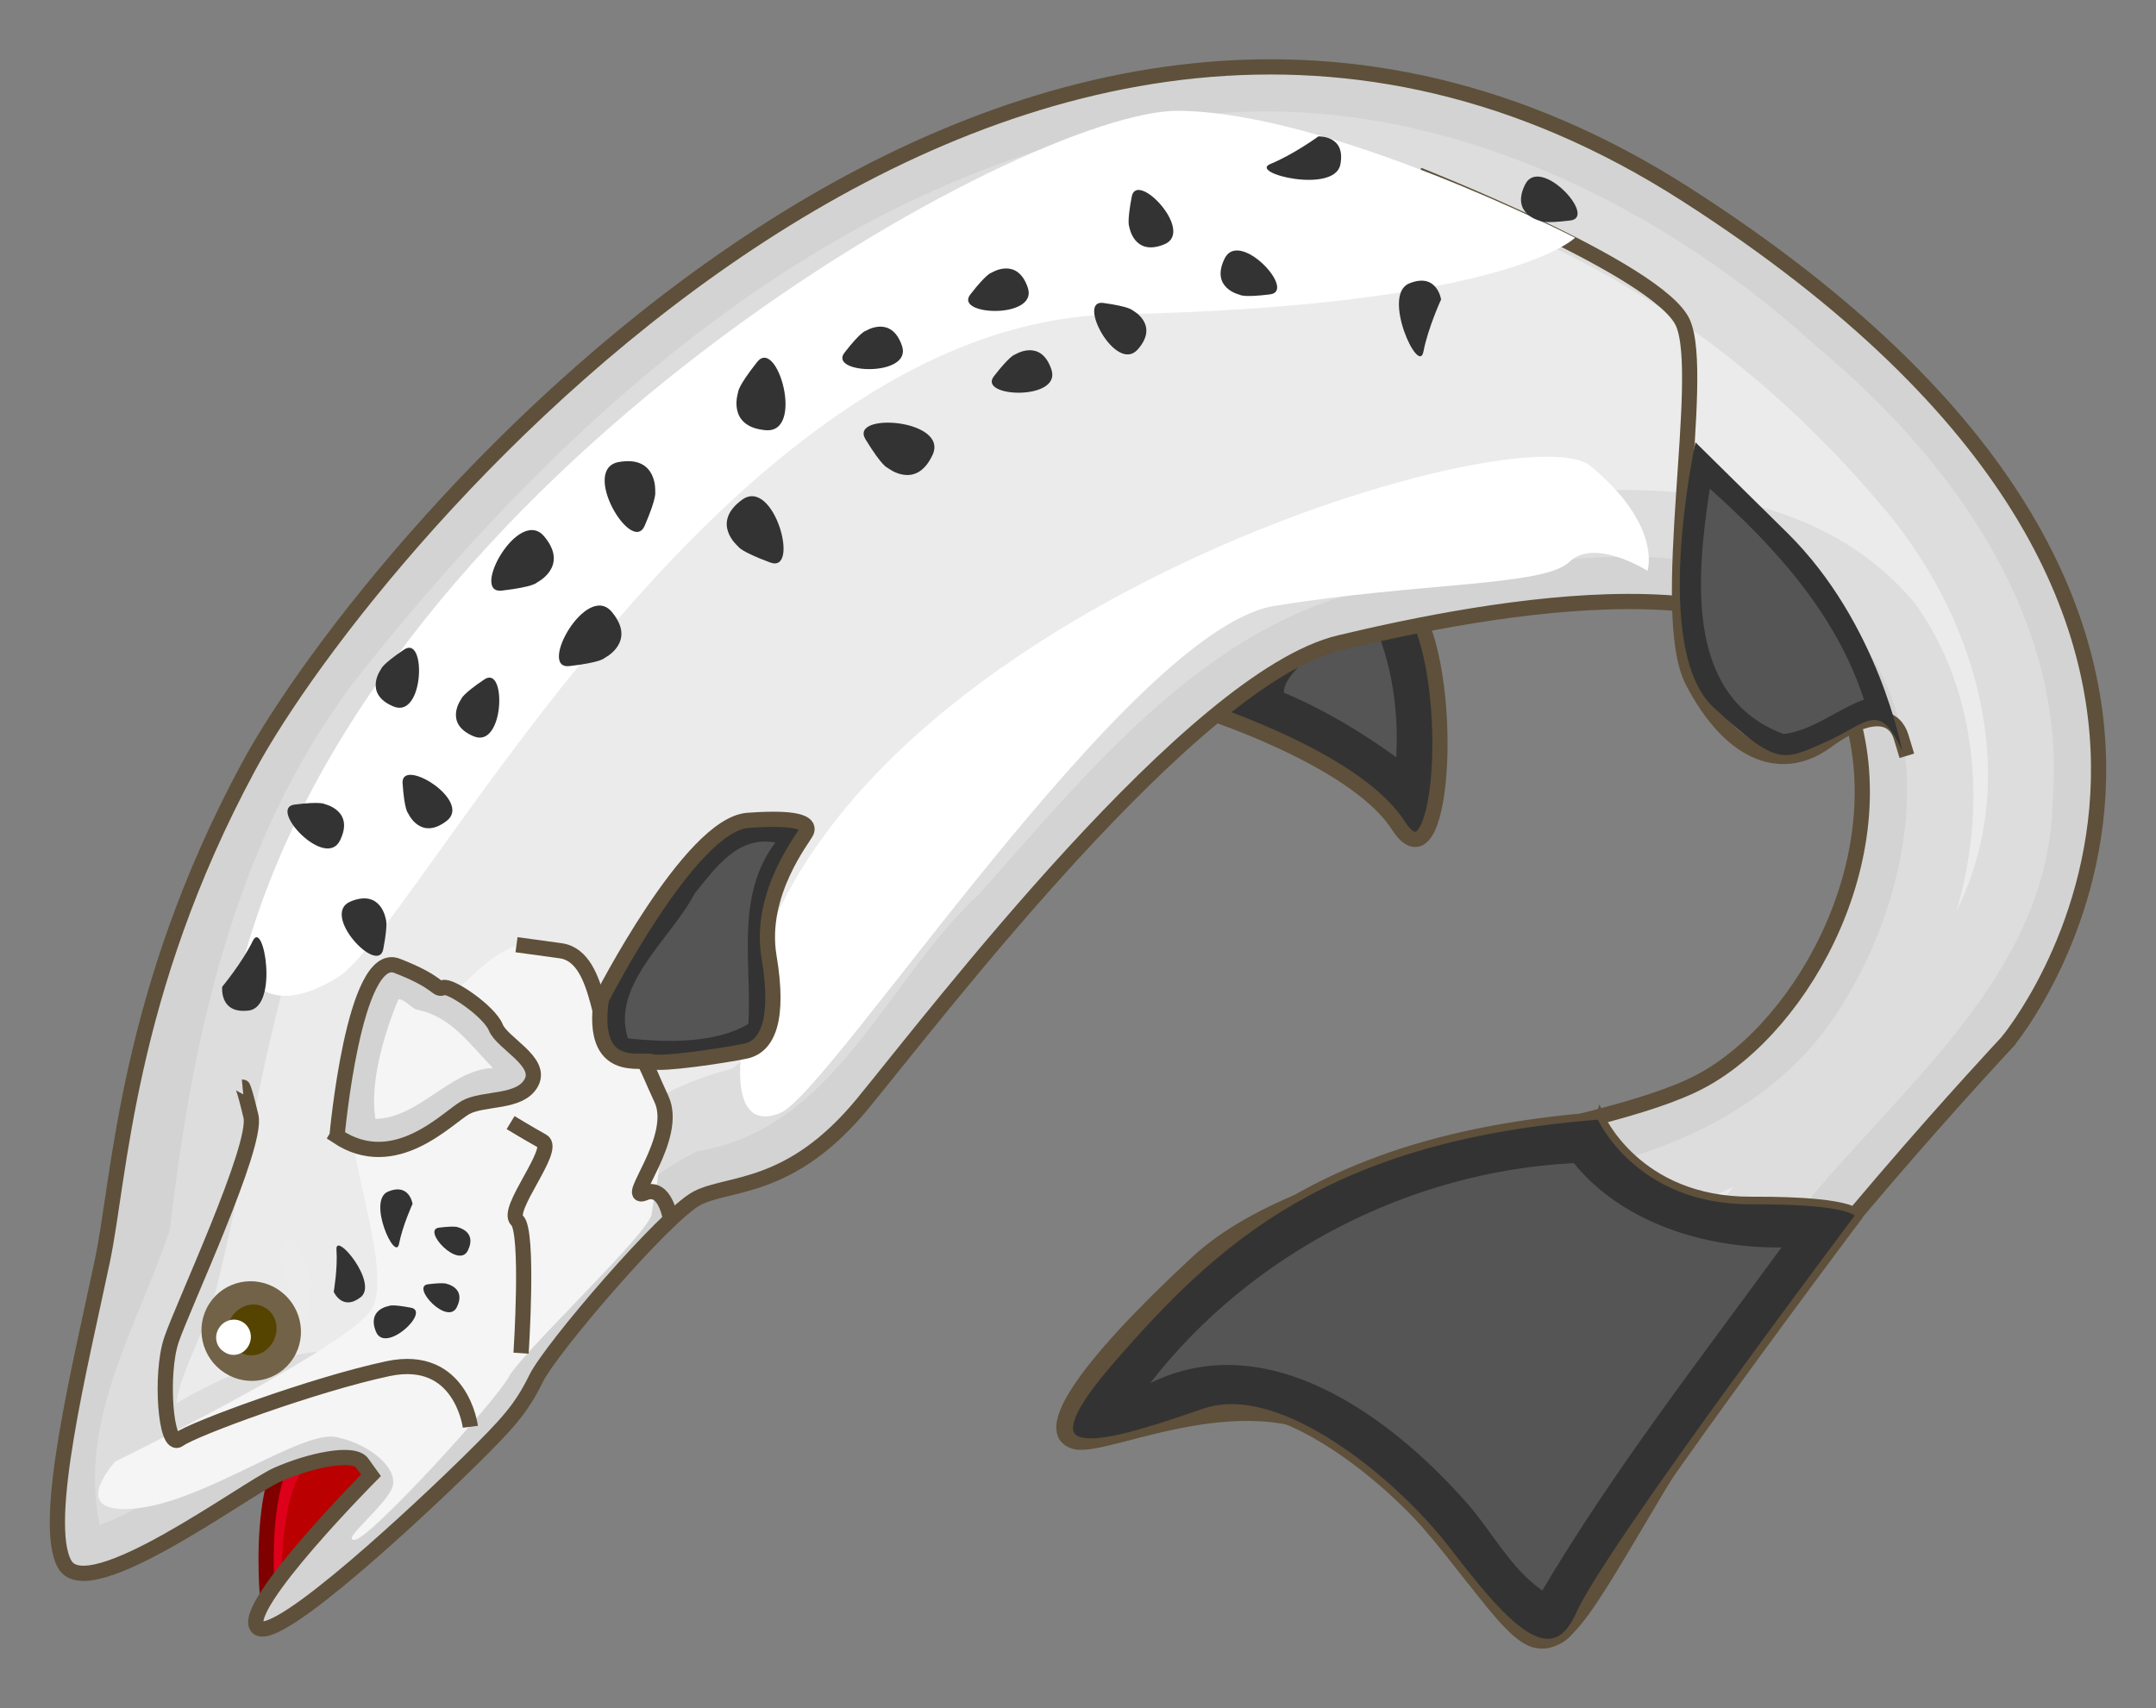 <?xml version="1.0" encoding="UTF-8"?>
<svg width="530" height="420" version="1.1" xmlns="http://www.w3.org/2000/svg" xmlns:xlink="http://www.w3.org/1999/xlink">
	<rect width="100%" height="100%" fill="#808080" stroke="none"/>
	<path class="N Ac" d="m293.2 173.8s39.537 12.086 50.545 29.168c11.009 17.082 14.143-34.137 4.383-52.363l-9.792-18.559" fill="#333" stroke="#5e503a" stroke-width="3.741"/>
	<path class="Q l" d="m65.837 393.43s-4.455-44.328 15.587-41.845c20.042 2.482 14.848 14.389 14.848 14.389z" fill="#de001a" stroke="#800000" stroke-width="3.741"/>
	<path class="i" d="m315.63 170.32c9.73 4.09 19.461 9.925 27.595 15.881 0.701-12.647-1.404-25.658-7.421-36.924-5.673 6.735-20.299 14.92-20.191 21.028z" fill="#555" stroke-width="1.87"/>
	<path class="m" d="m74.73 360.56c-4.539 7.479-5.086 16.439-5.513 24.863 5.493-8.316 21.654-14.014 22.773-23.534-3.612-3.453-13.639-7.152-17.247-1.343z" fill="#ba0000" stroke-width="1.87"/>
	<path class="S o Ac" d="m493.49 256.16s85.98-102.49-78.931-208.29c-164.92-105.8-323.39 84.905-353.47 140.66s-31.58 100.82-35.894 121.35c-5.405 25.73-15.157 64.713-9.246 74.828 5.911 10.115 44.343-18.594 52.15-22.069 7.807-3.476 18.769-5.908 20.932-2.896l2.162 3.012s-32.291 32.517-27.913 37.352 42.12-30.933 51.872-40.542c9.752-9.61 12.97-13.148 16.65-20.637 3.681-7.489 31.718-40.098 39.46-44.25 7.742-4.153 22.929-1.565 40.825-23.34s81.069-104.66 117.22-113.29c36.153-8.628 111.11-23.085 124.58 13.953 13.468 37.037-10.157 80.079-35.633 93.771-25.475 13.689-95.302 18.146-123.93 44.707-28.63 26.559-38.162 41.919-29.98 44.003 8.183 2.083 47.035-18.855 70.919 3.247 23.885 22.102 34.561 44.479 42.824 45.708 8.265 1.229 14.046-12.574 37.153-50.476 23.108-37.9 78.251-96.795 78.251-96.795z" fill="#d3d3d3" stroke="#5e503a" stroke-width="3.741"/>
	<g stroke-width="1.87">
		<path class="K" d="m89.81 164.13c-31.441 39.259-42.386 89.313-48.028 138.13-7.827 23.693-22.698 46.609-17.281 72.733 22.506-8.226 43.164-33.891 69.388-25.044 5.537 2.412 7.006 12.909 11.932 3.798 22.864-22.152 35.472-55.858 65.595-70.656 34.198-5.606 46.269-42.07 69.326-63.29 29.327-32.927 60.819-72.841 108.38-76.769 33.508-6.463 73.049-12.633 102.75 8.335 26.05 24.883 18.501 67.617 1.185 95.415-15.477 25.754-44.649 38.246-73.29 42.414-35.865 7.821-74.844 17.329-97.584 49.065-3.851 4.151 9.023-1.337 12.009-0.546 21.712-3.92 44.529 3.929 58.089 21.458 9.573 9.75 16.464 22.609 26.667 31.115 21.578-30.43 37.726-64.62 63.271-92.256 24.516-30.635 61.461-58.128 62.385-101.01 3.655-44.803-24.709-83.927-57.478-111.34-42.708-39.073-102.63-66.55-161.76-56.04-81.232 13.888-145.62 72.021-195.57 134.52z" fill="#ddd"/>
		<path class="Z" d="m102.57 174.18c-34.733 40.596-37.411 97.48-50.572 147.27-2.613 7.285-8.188 17.839-8.617 23.599 17.052-10.026 38.391-17.492 57.831-10.012 20.875-28.405 41.926-63.155 78.66-72.211 27.155-20.134 41.872-52.057 66.739-74.604 28.782-33.683 68.112-61.945 113.76-63.897 37.294-6.802 83.935-7.748 110.42 24.09 15.53 21.672 17.585 50.573 10.149 75.629 16.653-33.357 4.693-73.069-18.644-99.997-29.863-35.485-69.391-63.48-114.45-75.984-64.644-15.706-129.28 14.767-177.54 55.572-25.183 20.959-47.29 45.14-67.76 70.552zm225.16 149.34c20.941 5.856 37.792 24.522 50.047 39.081 13.855-25.031 30.381-48.581 48.349-70.764-31.962 15.405-69.044 15.038-100.8 30.966z" fill="#ebebeb"/>
		<path class="D" d="m182.22 259.25s-2.892 19.484 9.57 14.425c12.461-5.059 85.744-118.82 121.42-124.67 35.679-5.849 66.399-4.795 72.582-10.846 6.183-6.05 19.223 2.193 19.223 2.193s3.654-11.22-14.062-25.779c-17.715-14.559-203.45 41.66-208.75 144.66z" fill="#fff"/>
		<path d="m28.33 359.4s-12.151 13.189 4.966 11.514c17.118-1.675 40.829-19.354 49.405-17.551 8.577 1.803 15.671 8.068 13.604 12.71-2.067 4.642-12.995 13.152-8.976 12.518 4.019-0.634 34.553-34.052 37.77-40.067 3.216-6.014 34.869-35.654 35.112-40.09 0.243-4.437 7.29-23.917-5.824-43.284-13.113-19.369-16.142-26.14-27.105-22.736-10.964 3.404-19.462 19.598-35.842 26.225-16.379 6.628 8.63 53.878-0.9 64.411-9.53 10.533-62.211 36.325-62.211 36.325z" fill="#f5f5f5"/>
	</g>
	<g stroke="#5e503a" stroke-width="3.741">
		<path class="S" d="m82.85 279.36s4.129-45.994 14.744-41.884c10.616 4.11 9.6 6.141 11.326 5.372 1.727-0.769 11.373 5.848 12.956 9.776 1.582 3.927 11.498 8.355 8.763 13.545s-11.762 3.673-16.201 6.145c-4.438 2.472-17.34 16.577-31.591 7.051z" fill="#d3d3d3"/>
		<path class="B" d="m164.82 299.85s-1.19-8.708-6.418-6.485c-5.229 2.223 8.685-13.578 4.186-23.151s-4.459-12.632-10.21-12.409c-5.751 0.22-3.733-22.546-14.571-24.031l-10.836-1.485m-11.344 118.53s-2.252-18.087-20.209-14.294c-17.958 3.793-48.102 14.887-51.42 17.418-3.317 2.532-4.648-16.166-1.881-24.423 2.767-8.257 21.297-47.734 19.568-55.035-1.731-7.298-2.066-7.266-2.066-7.266m289.08-224.21s59.157 23.255 64.999 36.366c5.843 13.11-6.217 71.41 2.375 88.091 8.591 16.681 21.006 23.389 32.887 14.786s16.959-5.739 18.376-1.077l1.415 4.661" fill="none"/>
		<path class="N" d="m147.81 245.72s21.85-42.951 36.005-43.999c14.154-1.045 15.054 1.241 14.44 2.746-0.614 1.505-11.839 15.157-9.212 30.769 2.627 15.612-0.387 22.102-5.79 23.223-5.405 1.121-20.378 3.351-22.996 2.589-2.618-0.762-15.119 3.344-12.446-15.329z" fill="#333"/>
		<path class="B" d="m128.09 332.72s1.981-30.062-0.988-32.659 9.744-17.501 6.244-19.448c-3.501-1.947-7.831-4.582-7.831-4.582" fill="none"/>
	</g>
	<g stroke-width="1.87">
		<path class="N" d="m467.59 184.62s-5.696-31.369-28.246-53.612l-22.551-22.244s-11.144 50.824 4.46 65.193c15.604 14.371 16.84 13.223 27.366 8.578s13.281-10.534 18.974 2.084z" fill="#333"/>
		<path class="i" d="m420.03 121.98c-2.999 20.655-5.569 49.579 18.417 58.499 7.132-0.791 13.343-6.179 19.771-8.444-6.791-20.915-21.803-37.528-37.918-51.876zm-249.28 97.746c-5.713 11.041-20.633 22.407-16.385 35.596 9.559 1.036 21.591 1.265 29.6-3.555 0.903-14.832-3.316-31.39 6.641-44.606-9.255-1.699-14.68 6.182-19.86 12.56z" fill="#555"/>
		<path class="N Ac" d="m393.35 274.33s9.009 20.961 37.082 20.855c28.073-0.108 26.541 3.885 26.541 3.885s-61.384 81.607-68.665 97.92c-7.284 16.312-19.849 0.741-32.766-15.997-12.917-16.739-41.103-39.904-59.226-33.811-18.125 6.094-49.621 17.813-23.54-12.326 26.081-30.138 53.383-55.383 120.57-60.514z" fill="#333" stroke="#5e503a"/>
		<path class="i" d="m282.76 340.07c28.82-14.162 59.005 8.221 77.55 29.182 6.412 7.133 10.81 16.251 18.829 21.817 17.502-29.514 38.656-56.728 58.793-84.352-18.879 0.263-39.173-6.102-51.044-20.718-40.295 1.988-79.407 22.169-104.13 54.076z" fill="#555"/>
		<path class="D" d="m59.65 236.83s3.913 15.458 23.38 3.474c19.468-11.984 94.058-160.97 190.94-162.98 96.88-2.005 113.22-18.879 113.22-18.879s-60.034-30.788-97.41-31.202c-37.376-0.415-197.39 87.824-230.13 209.59z" fill="#fff"/>
		<path class="AW" d="m71.637 304.11-1.992 2.389c-2.32 2.434 0.181 5.416 0.874 8.775 1.109 5.396 1.255 12.967-12.488 16.924-1.512 0.435-1.142 5.143-1.142 5.143l8.73-2.204 6.71-5.346 3.587-6.382 0.625-8.42-3.161-8.781z" fill="#ececec"/>
	</g>
	<ellipse class="AX" transform="matrix(-.537 .844 .84 .543 0 0)" cx="241.26" cy="227.75" rx="12.165" ry="12.307" fill="#726247" stroke-width="4.012"/>
	<path d="m56.943 323.83c1.774-2.79 5.449-4.083 8.414-2.168 2.966 1.916 3.333 5.823 1.56 8.609-1.772 2.787-5.247 3.988-8.312 2.008s-3.43-5.669-1.662-8.45z" fill="#540" stroke-width="3.321"/>
	<path d="m53.85 326.53a4.232 4.37 26.371 1 1 7.113 4.594 4.052 4.184 26.371 0 1-5.837 1.29 4.052 4.184 26.371 0 1-1.276-5.884z" fill="#fff" stroke-width="3.321"/>
	<g fill="#333" stroke-width="1.87">
		<path d="m54.623 242.63s-0.774 6.796 6.572 5.837c7.346-0.959 3.622-22.588 0.962-17.136-2.66 5.452-7.536 11.297-7.536 11.297zm27.415 75.006s2.089 4.806 6.596 1.353c4.507-3.452-6.252-16.371-5.922-11.735 0.328 4.636-0.673 10.38-0.673 10.38z"/>
		<path d="m112.62 301.79s4.692 1.024 2.39 5.693c-2.302 4.669-11.344-5.087-7.119-5.618 4.226-0.532 4.73-0.07 4.73-0.07z"/>
		<path d="m95.61 321.12s-5.477 0.817-3.175 6.348c2.301 5.53 13.441-4.98 8.622-5.914-4.82-0.935-5.434-0.447-5.434-0.447z"/>
		<path d="m109.92 315.71s4.693 1.024 2.391 5.693c-2.303 4.669-11.345-5.087-7.119-5.618 4.225-0.531 4.73-0.07 4.73-0.07z"/>
		<path d="m101.41 295.99s-0.775-5.184-6.003-3.005c-5.229 2.179 1.786 17.445 2.683 12.869 0.897-4.577 3.335-9.853 3.335-9.853zm-21.577-98.268s7.363 1.608 3.75 8.928c-3.612 7.32-17.804-7.984-11.171-8.818 6.633-0.833 7.421-0.108 7.421-0.108zm20.461 2.193s3.004 6.911 9.485 1.949c6.482-4.962-11.282-15.92-10.815-9.252 0.468 6.669 1.33 7.302 1.33 7.302z"/>
		<path d="m93.677 164.52s-4.484 6.057 3.054 9.192c7.538 3.135 8.146-17.733 2.605-13.992-5.541 3.74-5.66 4.802-5.66 4.802z"/>
		<path d="m113.4 171.86s-4.484 6.057 3.054 9.191c7.539 3.135 8.146-17.732 2.605-13.992-5.541 3.74-5.66 4.802-5.66 4.802z"/>
		<path d="m94.837 226s-1.129-7.464-8.659-4.34c-7.531 3.124 6.779 18.298 8.036 11.725 1.258-6.573 0.608-7.397 0.608-7.397zm229.26-192.46s6.834-0.321 5.388 6.945c-1.447 7.265-22.78 2.105-17.16-0.182 5.62-2.288 11.776-6.764 11.776-6.764zm-46.504 22.182s1.128 7.464 8.659 4.34c7.53-3.125-6.779-18.298-8.037-11.725-1.257 6.573-0.608 7.397-0.608 7.397zm0.805 20.579s6.696 3.459 1.314 9.596c-5.383 6.136-15.131-12.322-8.51-11.409 6.622 0.913 7.214 1.827 7.214 1.827z"/>
		<path d="m243.7 67.077s6.344-4.067 8.963 3.663c2.619 7.73-18.235 6.942-14.134 1.665 4.102-5.277 5.17-5.327 5.17-5.327z"/>
		<path d="m249.5 87.184s6.345-4.068 8.964 3.663-18.236 6.942-14.134 1.665c4.101-5.277 5.169-5.327 5.169-5.327z"/>
		<path d="m304.8 72.491s-7.362-1.608-3.751-8.929c3.613-7.32 17.805 7.984 11.172 8.818-6.633 0.833-7.421 0.112-7.421 0.112z"/>
		<path d="m181.45 134.36s-6.886-5.725 0.944-11.459c7.831-5.734 14.411 18.167 6.959 15.414-7.453-2.753-7.89-3.942-7.89-3.942zm-20.383-13.508s0.615-8.937-8.938-7.249c-9.553 1.687 3.189 22.966 6.345 15.678 3.155-7.289 2.58-8.442 2.58-8.442z"/>
		<path d="m148.58 161.81s8.045-3.936 1.809-11.363c-6.235-7.427-18.293 14.246-10.405 13.333 7.887-0.914 8.595-1.966 8.595-1.966z"/>
		<path d="m131.96 143.25s8.045-3.936 1.81-11.363c-6.236-7.427-18.293 14.246-10.406 13.333 7.888-0.914 8.596-1.966 8.596-1.966z"/>
		<path d="m181.45 96.464s-2.904 8.471 6.759 9.315c9.663 0.844 2.863-23.008-2.071-16.784-4.933 6.224-4.687 7.471-4.687 7.471z"/>
		<path d="m212.77 81.384s6.345-4.067 8.964 3.663c2.619 7.73-18.236 6.942-14.134 1.665 4.102-5.277 5.169-5.326 5.169-5.326z"/>
		<path d="m218.18 115.02s6.95 5.647 11.059-3.147c4.109-8.793-20.615-10.618-16.47-3.84 4.144 6.778 5.395 6.976 5.395 6.976zm136.08-41.381s-1.01-6.766-7.858-3.94c-6.847 2.827 2.348 22.757 3.504 16.799 1.155-5.957 4.355-12.864 4.355-12.864z"/>
		<path d="m378.65 54.317s-7.362-1.608-3.75-8.929c3.612-7.32 17.804 7.985 11.171 8.818s-7.421 0.112-7.421 0.112z"/>
	</g>
	<path d="m97.93 245.72c-3.77 9.112-7.058 20.86-5.641 29.411 10.822-0.278 18.357-12.062 28.866-12.53-5.606-5.745-10.289-12.79-18.839-14.369-1.387-0.611-3.17-2.706-4.384-2.513z" fill="#f5f5f5" stroke-width="1.87"/>
</svg>
